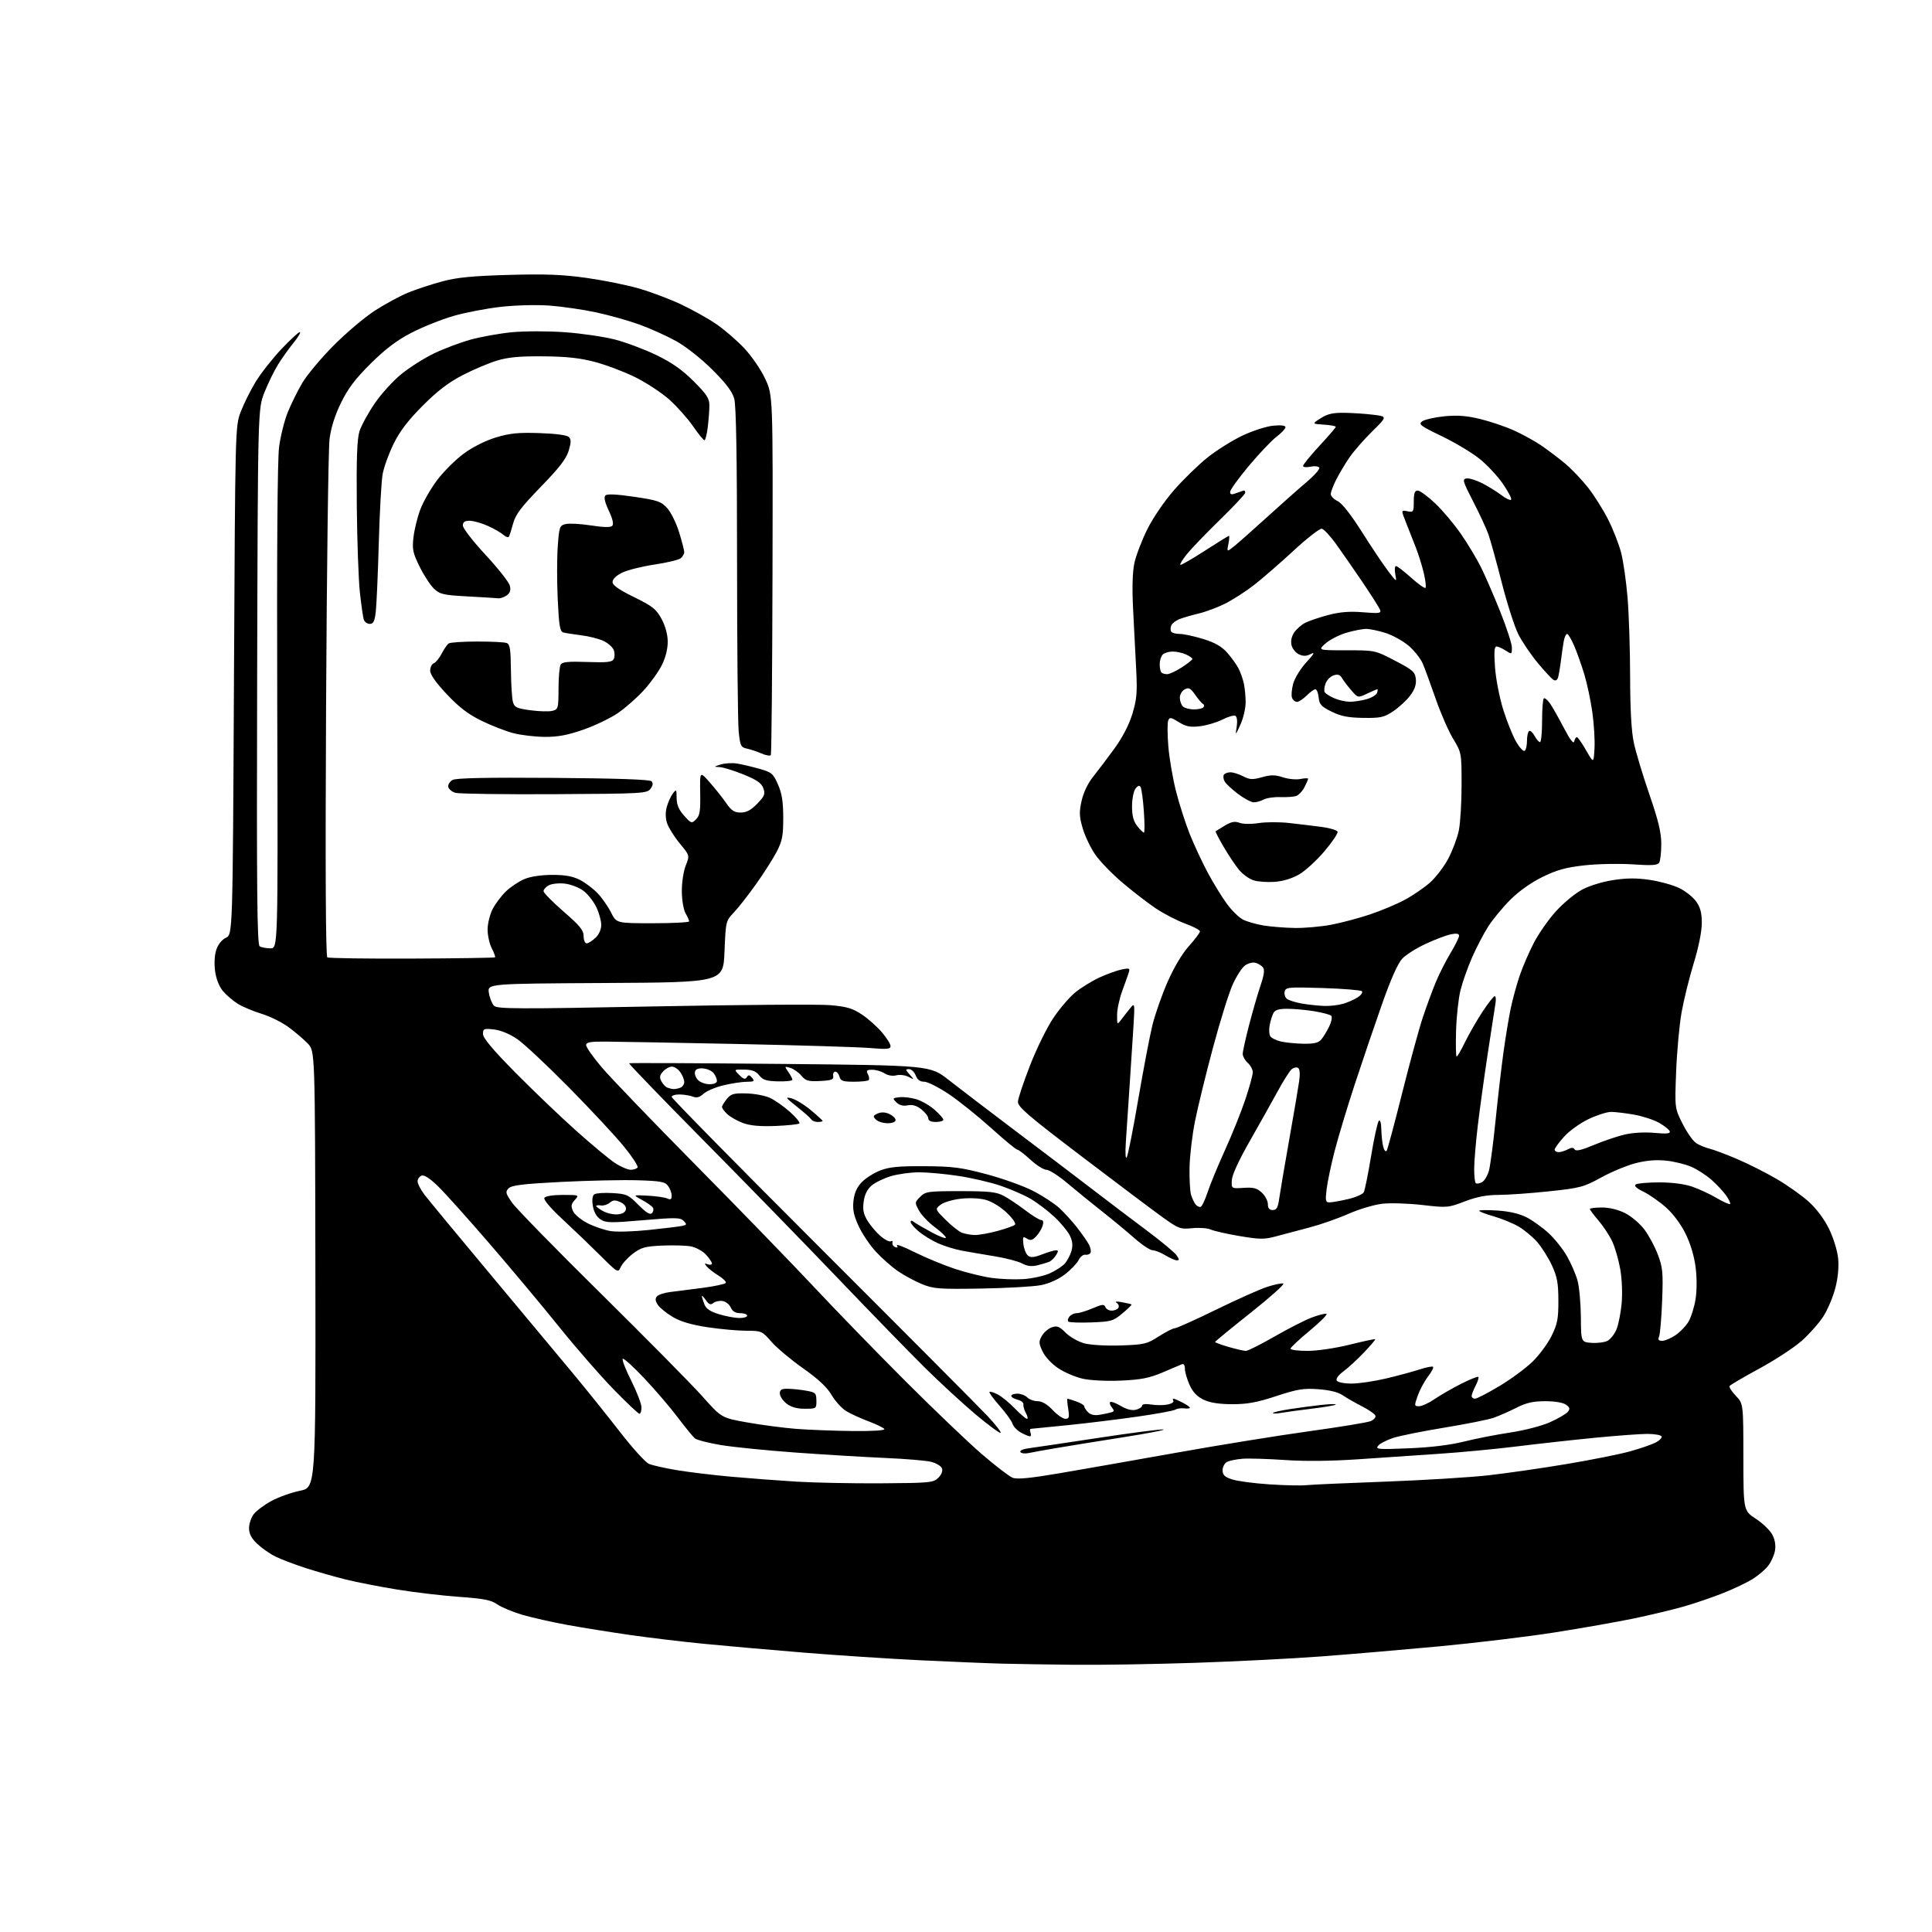 <?xml version="1.0" encoding="UTF-8" standalone="no"?>
<svg 
  version="1.1" 
  xmlns="http://www.w3.org/2000/svg" 
  xmlns:xlink="http://www.w3.org/1999/xlink" 
  xmlns:svg="http://www.w3.org/2000/svg"
  xmlns:rdf="http://www.w3.org/1999/02/22-rdf-syntax-ns#"
  xmlns:cc="http://creativecommons.org/ns#"
  xmlns:dc="http://purl.org/dc/elements/1.1/"
  viewBox="0 0 768 768"
  width="768"
  height="768"
>
<style>svg {background-color: white; }</style>"
<path stroke="none" fill="black" fill-rule="evenodd" d="M427.00,661.78C416.82,661.67 404.00,661.47 398.50,661.33C393.00,661.19 378.38,660.58 366.00,659.99C353.62,659.39 332.70,658.02 319.50,656.94C306.30,655.86 288.52,654.29 280.00,653.46C271.48,652.63 258.20,651.04 250.50,649.94C242.80,648.83 231.55,647.03 225.50,645.93C219.45,644.83 211.36,643.00 207.51,641.87C203.67,640.73 199.21,638.86 197.61,637.72C195.26,636.05 192.32,635.47 182.59,634.78C175.94,634.31 164.88,633.01 158.00,631.89C151.12,630.77 141.90,628.97 137.50,627.89C133.10,626.80 125.90,624.74 121.50,623.32C117.10,621.89 111.70,619.84 109.50,618.75C107.30,617.67 104.04,615.39 102.25,613.70C99.92,611.48 99.00,609.71 99.00,607.44C99.00,605.70 99.86,603.18 100.91,601.84C101.96,600.51 105.11,598.17 107.91,596.65C110.71,595.12 115.81,593.30 119.25,592.60C125.50,591.32 125.50,591.32 125.37,504.59C125.23,417.85 125.23,417.85 122.37,414.84C120.79,413.19 117.36,410.25 114.73,408.32C112.11,406.39 107.29,404.00 104.02,403.01C100.74,402.01 96.49,400.23 94.57,399.05C92.65,397.86 89.99,395.58 88.64,393.99C87.14,392.20 85.93,389.15 85.51,386.08C85.09,383.05 85.28,379.68 85.98,377.56C86.69,375.42 88.19,373.54 89.82,372.76C92.50,371.47 92.50,371.47 93.00,270.49C93.50,169.89 93.51,169.48 95.67,163.76C96.86,160.61 99.53,155.25 101.59,151.85C103.65,148.45 108.25,142.60 111.79,138.84C115.34,135.08 118.67,132.00 119.19,132.00C119.71,132.00 118.59,133.91 116.70,136.25C114.81,138.59 112.04,142.47 110.54,144.88C109.04,147.28 106.62,152.23 105.16,155.88C102.50,162.50 102.50,162.50 102.22,268.92C102.00,354.38 102.20,375.51 103.22,376.16C103.93,376.60 105.85,376.98 107.50,376.98C110.50,377.00 110.50,377.00 110.21,281.25C110.02,219.43 110.28,182.73 110.94,177.68C111.51,173.38 113.06,167.18 114.38,163.90C115.71,160.62 118.30,155.38 120.15,152.24C121.99,149.11 127.55,142.46 132.50,137.46C137.45,132.46 144.85,126.19 148.94,123.53C153.04,120.88 159.07,117.61 162.34,116.28C165.62,114.95 171.72,112.95 175.90,111.83C181.73,110.28 187.87,109.69 202.27,109.28C216.94,108.87 223.71,109.14 233.27,110.49C240.00,111.44 249.32,113.33 253.99,114.68C258.67,116.03 266.14,118.85 270.61,120.94C275.08,123.03 281.38,126.55 284.62,128.75C287.85,130.95 292.88,135.28 295.80,138.37C298.73,141.47 302.47,146.92 304.17,150.56C307.25,157.13 307.25,157.13 307.08,228.23C306.99,267.34 306.69,299.69 306.42,300.13C306.15,300.57 304.48,300.30 302.71,299.53C300.95,298.75 298.33,297.88 296.89,297.58C294.52,297.08 294.23,296.48 293.64,290.87C293.29,287.48 293.00,257.21 292.99,223.60C292.99,182.06 292.63,161.23 291.88,158.52C291.09,155.66 288.62,152.39 283.14,146.93C278.78,142.59 272.64,137.74 268.83,135.63C265.17,133.59 258.64,130.64 254.33,129.07C250.03,127.50 242.22,125.30 237.00,124.18C231.78,123.06 223.45,121.85 218.50,121.48C213.38,121.10 205.03,121.31 199.15,121.97C193.46,122.60 184.93,124.24 180.20,125.61C175.47,126.99 167.98,129.99 163.55,132.28C157.76,135.28 153.22,138.71 147.40,144.48C141.29,150.53 138.38,154.36 135.59,160.05C133.13,165.07 131.59,169.94 131.00,174.55C130.52,178.37 129.89,226.15 129.62,280.73C129.29,346.03 129.47,380.17 130.12,380.57C130.67,380.91 145.81,381.13 163.76,381.05C181.72,380.98 196.58,380.75 196.78,380.55C196.98,380.35 196.40,378.74 195.49,376.98C194.58,375.22 193.83,371.86 193.83,369.51C193.83,367.17 194.73,363.50 195.83,361.37C196.93,359.24 199.33,356.06 201.16,354.30C203.00,352.54 206.29,350.35 208.48,349.44C210.92,348.42 215.21,347.78 219.56,347.78C224.71,347.78 227.72,348.33 230.57,349.80C232.73,350.91 235.91,353.33 237.64,355.16C239.37,357.00 241.74,360.41 242.91,362.75C245.04,367.00 245.04,367.00 259.52,367.00C267.48,367.00 273.98,366.66 273.96,366.25C273.95,365.84 273.29,364.38 272.50,363.00C271.70,361.59 271.06,357.77 271.04,354.27C271.02,350.82 271.71,346.26 272.59,344.06C274.19,340.08 274.19,340.08 270.23,335.29C268.05,332.66 265.79,329.06 265.20,327.30C264.51,325.22 264.46,322.92 265.06,320.75C265.57,318.91 266.65,316.53 267.46,315.45C268.85,313.62 268.94,313.72 268.97,317.23C268.99,319.93 269.82,321.88 271.94,324.23C274.77,327.38 274.95,327.43 276.69,325.70C278.19,324.22 278.47,322.41 278.34,315.22C278.19,306.53 278.19,306.53 282.14,311.01C284.31,313.48 287.26,317.19 288.68,319.25C290.75,322.25 291.90,323.00 294.44,323.00C296.75,323.00 298.53,322.05 301.00,319.50C303.94,316.47 304.26,315.65 303.44,313.35C302.72,311.30 300.90,310.04 295.50,307.85C291.65,306.29 287.38,304.97 286.00,304.92C283.64,304.83 283.67,304.78 286.50,303.89C288.15,303.38 291.07,303.21 293.00,303.52C294.93,303.84 298.90,304.77 301.83,305.60C306.73,306.98 307.33,307.48 309.24,311.80C310.81,315.34 311.33,318.60 311.35,325.00C311.36,332.20 310.97,334.26 308.79,338.50C307.37,341.25 303.65,347.10 300.51,351.50C297.37,355.90 293.39,360.99 291.65,362.80C288.54,366.06 288.49,366.27 288.00,378.30C287.50,390.50 287.50,390.50 240.62,390.76C193.74,391.02 193.74,391.02 194.34,394.69C194.66,396.71 195.59,399.02 196.39,399.82C197.66,401.08 205.82,401.12 259.91,400.07C294.05,399.40 325.60,399.18 330.02,399.56C336.54,400.13 338.90,400.82 342.53,403.23C345.00,404.86 348.58,408.03 350.51,410.28C352.43,412.52 354.00,415.02 354.00,415.83C354.00,417.06 352.65,417.18 345.75,416.60C341.21,416.22 317.48,415.50 293.00,415.00C268.52,414.50 245.01,414.07 240.75,414.05C234.57,414.01 233.00,414.30 233.00,415.47C233.00,416.29 235.77,420.22 239.15,424.22C242.53,428.23 259.31,445.68 276.43,463.00C293.55,480.32 314.72,502.15 323.48,511.50C332.23,520.85 348.65,537.75 359.95,549.05C371.25,560.35 384.91,573.40 390.30,578.05C395.70,582.70 401.21,586.92 402.55,587.44C404.30,588.12 409.53,587.62 420.75,585.71C429.41,584.24 450.45,580.55 467.50,577.50C484.55,574.45 508.40,570.60 520.50,568.93C532.60,567.26 543.55,565.46 544.83,564.93C546.11,564.40 546.98,563.43 546.76,562.77C546.53,562.10 544.13,560.42 541.41,559.03C538.69,557.64 535.22,555.65 533.70,554.61C531.92,553.40 528.48,552.55 524.05,552.24C518.16,551.81 515.73,552.21 507.33,554.97C499.67,557.49 495.81,558.20 489.84,558.19C484.62,558.18 480.99,557.61 478.46,556.41C475.89,555.19 474.18,553.40 472.90,550.58C471.88,548.33 471.03,545.44 471.02,544.14C471.01,542.64 470.55,541.98 469.75,542.34C469.06,542.64 465.57,544.12 462.00,545.63C456.82,547.81 453.49,548.46 445.59,548.81C439.92,549.06 433.43,548.74 430.43,548.07C427.55,547.43 423.17,545.56 420.70,543.92C418.11,542.21 415.46,539.38 414.46,537.27C412.92,534.03 412.88,533.30 414.14,531.06C414.92,529.67 416.70,528.13 418.08,527.64C420.19,526.90 421.10,527.25 423.64,529.80C425.32,531.47 428.63,533.36 431.02,534.00C433.47,534.66 439.75,535.03 445.45,534.84C454.87,534.52 455.90,534.28 460.61,531.25C463.40,529.46 466.27,528.00 466.99,528.00C467.71,528.00 475.10,524.68 483.40,520.62C491.71,516.56 500.86,512.47 503.75,511.54C506.64,510.60 509.53,510.01 510.16,510.22C510.79,510.43 504.94,515.66 497.16,521.84C489.37,528.02 483.00,533.25 483.00,533.47C483.00,533.68 485.43,534.57 488.40,535.43C491.38,536.29 494.46,537.00 495.26,537.00C496.05,537.00 501.16,534.44 506.60,531.31C512.05,528.18 518.69,524.79 521.37,523.77C524.05,522.75 526.71,522.07 527.28,522.26C527.85,522.45 524.87,525.45 520.66,528.94C516.45,532.42 513.00,535.66 513.00,536.13C513.00,536.61 516.04,537.00 519.75,537.00C523.57,537.00 530.83,535.93 536.46,534.54C541.93,533.18 546.53,532.20 546.68,532.35C546.84,532.50 544.83,534.87 542.23,537.60C539.63,540.34 535.96,543.71 534.08,545.11C531.99,546.65 530.94,548.10 531.39,548.82C531.80,549.48 534.39,550.00 537.31,549.99C540.16,549.99 546.33,549.08 551.00,547.97C555.67,546.86 561.67,545.24 564.31,544.37C566.96,543.51 569.37,543.04 569.67,543.33C569.96,543.63 569.04,545.39 567.62,547.25C566.20,549.11 564.38,552.52 563.56,554.82C562.15,558.84 562.17,559.00 564.11,559.00C565.23,559.00 568.02,557.71 570.32,556.13C572.62,554.56 577.36,551.83 580.85,550.07C584.34,548.31 587.42,547.08 587.67,547.34C587.93,547.60 587.44,549.18 586.57,550.86C585.71,552.53 585.00,554.37 585.00,554.95C585.00,555.53 585.60,556.00 586.34,556.00C587.08,556.00 591.47,553.73 596.09,550.95C600.72,548.18 606.66,543.79 609.29,541.20C611.93,538.62 615.31,534.02 616.79,531.00C619.10,526.31 619.50,524.24 619.48,517.00C619.46,509.99 619.00,507.53 616.88,502.95C615.46,499.90 612.82,495.72 611.01,493.67C609.20,491.61 605.87,488.85 603.61,487.54C601.35,486.23 596.91,484.42 593.75,483.51C590.59,482.60 588.00,481.61 588.00,481.30C588.00,480.99 591.26,480.95 595.25,481.21C600.01,481.52 603.99,482.45 606.85,483.91C609.24,485.14 613.18,487.97 615.60,490.20C618.02,492.43 621.31,496.56 622.91,499.38C624.51,502.19 626.39,506.52 627.08,509.00C627.77,511.48 628.37,518.00 628.42,523.50C628.50,533.50 628.50,533.50 632.71,533.81C635.03,533.97 637.88,533.60 639.05,532.98C640.21,532.35 641.80,530.33 642.57,528.48C643.34,526.64 644.26,522.02 644.62,518.22C644.99,514.25 644.76,508.43 644.08,504.54C643.43,500.81 642.00,495.85 640.89,493.50C639.79,491.15 637.34,487.42 635.44,485.20C633.55,482.99 632.00,480.92 632.00,480.59C632.00,480.27 634.15,480.00 636.79,480.00C639.77,480.00 643.25,480.85 646.02,482.25C648.47,483.49 651.90,486.40 653.65,488.72C655.40,491.04 657.82,495.54 659.02,498.72C660.97,503.87 661.15,505.86 660.73,517.00C660.46,523.88 659.92,530.29 659.52,531.25C658.97,532.57 659.27,533.00 660.75,533.00C661.82,533.00 664.21,531.99 666.05,530.75C667.89,529.51 670.22,527.07 671.23,525.34C672.25,523.61 673.49,519.63 674.00,516.51C674.55,513.13 674.57,507.98 674.04,503.79C673.49,499.40 671.99,494.38 670.04,490.43C668.15,486.59 665.08,482.47 662.21,479.93C659.62,477.64 655.59,474.83 653.26,473.69C650.40,472.29 649.42,471.35 650.26,470.82C650.94,470.39 655.13,470.02 659.57,470.02C664.54,470.01 669.54,470.65 672.57,471.68C675.28,472.60 679.69,474.64 682.37,476.22C685.05,477.80 687.46,478.87 687.73,478.60C688.00,478.33 687.28,476.79 686.12,475.17C684.97,473.56 682.36,470.77 680.32,468.97C678.27,467.18 674.71,464.87 672.39,463.85C670.08,462.83 665.55,461.71 662.33,461.38C658.39,460.96 654.42,461.29 650.22,462.37C646.78,463.25 640.60,465.81 636.49,468.07C629.50,471.90 628.15,472.26 615.76,473.57C608.47,474.35 599.47,474.98 595.77,474.99C590.97,475.00 587.10,475.74 582.27,477.58C575.67,480.11 575.25,480.14 565.36,479.00C559.78,478.36 552.58,478.14 549.36,478.52C546.14,478.90 540.12,480.71 536.00,482.53C531.88,484.36 524.90,486.80 520.50,487.95C516.10,489.10 510.13,490.68 507.23,491.47C502.61,492.72 500.83,492.71 492.73,491.35C487.65,490.49 482.52,489.33 481.32,488.77C480.12,488.20 476.83,487.95 474.02,488.22C469.18,488.69 468.55,488.46 462.20,483.91C458.52,481.27 444.02,470.38 430.00,459.71C408.47,443.34 404.52,439.94 404.65,437.91C404.73,436.58 406.88,430.14 409.43,423.59C411.97,417.04 416.10,408.61 418.60,404.85C421.10,401.09 425.05,396.45 427.39,394.54C429.73,392.62 434.11,389.92 437.13,388.54C440.15,387.16 444.13,385.72 445.97,385.36C448.95,384.76 449.25,384.90 448.70,386.59C448.37,387.64 447.19,390.98 446.08,394.00C444.97,397.02 444.06,401.30 444.06,403.50C444.06,407.50 444.06,407.50 445.96,405.00C447.00,403.62 448.60,401.60 449.50,400.50C451.04,398.62 451.11,399.05 450.60,407.50C450.30,412.45 449.60,423.25 449.04,431.50C448.49,439.75 447.81,449.88 447.54,454.00C447.25,458.49 447.40,460.90 447.92,460.00C448.40,459.18 450.45,448.82 452.47,437.00C454.50,425.18 457.02,411.96 458.07,407.63C459.13,403.30 461.85,395.52 464.12,390.35C466.65,384.58 469.93,379.07 472.62,376.08C475.03,373.40 477.00,370.77 477.00,370.24C477.00,369.70 474.33,368.30 471.07,367.11C467.81,365.92 462.53,363.18 459.32,361.01C456.12,358.85 450.16,354.25 446.08,350.79C442.00,347.33 437.16,342.31 435.32,339.63C433.49,336.95 431.26,332.26 430.37,329.21C429.02,324.55 428.95,322.80 429.96,318.31C430.69,315.02 432.47,311.32 434.56,308.73C436.43,306.40 440.23,301.37 443.01,297.55C446.24,293.10 448.81,288.13 450.14,283.76C451.91,277.93 452.13,275.31 451.63,265.72C451.32,259.55 450.77,248.83 450.41,241.90C450.00,233.77 450.18,227.39 450.92,223.90C451.55,220.93 453.85,214.90 456.02,210.50C458.33,205.84 462.80,199.28 466.74,194.77C470.46,190.53 476.43,184.72 480.00,181.87C483.57,179.01 489.80,175.11 493.84,173.18C497.88,171.26 503.40,169.48 506.09,169.22C509.22,168.92 511.00,169.14 511.00,169.82C511.00,170.41 509.40,172.12 507.44,173.61C505.49,175.10 500.54,180.31 496.44,185.19C492.35,190.08 489.00,194.72 489.00,195.51C489.00,196.64 489.55,196.74 491.57,195.98C492.98,195.44 494.33,195.00 494.57,195.00C494.80,195.00 495.00,195.41 495.00,195.90C495.00,196.40 490.46,201.24 484.91,206.65C479.36,212.07 473.46,218.21 471.79,220.30C470.12,222.38 468.95,224.29 469.19,224.52C469.43,224.76 473.78,222.27 478.87,218.98C483.95,215.69 488.30,213.00 488.53,213.00C488.76,213.00 488.66,214.46 488.30,216.25C487.66,219.50 487.66,219.50 490.76,217.00C492.46,215.62 498.30,210.45 503.74,205.50C509.18,200.55 516.19,194.33 519.33,191.68C522.47,189.03 524.76,186.41 524.42,185.87C524.08,185.33 522.50,185.17 520.90,185.52C519.28,185.88 518.00,185.74 518.00,185.20C518.00,184.67 520.92,181.08 524.50,177.22C528.08,173.36 531.00,169.96 531.00,169.66C531.00,169.36 528.86,168.97 526.25,168.80C521.50,168.50 521.50,168.50 525.00,166.25C527.70,164.52 529.87,164.03 534.50,164.10C537.80,164.15 542.98,164.50 546.00,164.88C551.50,165.55 551.50,165.55 545.43,171.53C542.09,174.81 537.99,179.53 536.32,182.00C534.64,184.47 532.31,188.39 531.14,190.71C529.96,193.03 529.00,195.59 529.00,196.41C529.00,197.22 530.23,198.48 531.73,199.20C533.47,200.03 537.03,204.57 541.48,211.61C545.34,217.71 550.02,224.68 551.87,227.10C555.24,231.50 555.24,231.50 554.65,228.25C554.32,226.46 554.44,225.00 554.92,225.00C555.39,225.00 558.10,227.08 560.93,229.63C563.76,232.17 566.34,234.00 566.65,233.68C566.97,233.37 566.66,230.72 565.98,227.80C565.29,224.89 563.84,220.25 562.76,217.50C561.69,214.75 559.93,210.31 558.87,207.63C556.93,202.75 556.93,202.75 559.47,203.24C561.86,203.70 562.00,203.49 562.00,199.36C562.00,196.08 562.39,195.00 563.56,195.00C564.42,195.00 567.54,197.29 570.49,200.08C573.44,202.87 578.08,208.38 580.80,212.33C583.52,216.27 587.08,222.20 588.72,225.50C590.36,228.80 593.79,236.71 596.35,243.09C598.91,249.46 601.00,255.92 601.00,257.45C601.00,260.17 600.95,260.20 598.54,258.62C597.18,257.73 595.54,257.00 594.89,257.00C594.02,257.00 593.86,259.23 594.29,265.25C594.61,269.79 596.07,277.32 597.53,282.00C598.99,286.68 601.29,292.42 602.65,294.77C604.00,297.13 605.54,298.79 606.06,298.47C606.58,298.14 607.00,296.36 607.00,294.50C607.00,292.64 607.38,290.88 607.85,290.59C608.32,290.30 609.29,291.18 610.02,292.53C610.74,293.89 611.71,295.00 612.17,295.00C612.63,295.00 613.00,291.25 613.00,286.67C613.00,282.08 613.30,278.03 613.67,277.66C614.05,277.29 615.19,278.23 616.23,279.74C617.26,281.26 619.74,285.65 621.74,289.50C624.11,294.05 625.52,295.89 625.77,294.75C625.98,293.79 626.45,293.01 626.82,293.01C627.20,293.02 628.85,295.38 630.50,298.26C633.50,303.50 633.50,303.50 633.84,297.50C634.03,294.20 633.63,287.68 632.96,283.00C632.30,278.32 630.86,271.57 629.77,268.00C628.69,264.43 626.89,259.36 625.78,256.75C624.66,254.14 623.39,252.00 622.96,252.00C622.52,252.00 621.93,253.24 621.64,254.75C621.36,256.26 620.85,259.75 620.51,262.50C620.17,265.25 619.65,268.29 619.37,269.26C619.05,270.38 618.38,270.74 617.55,270.26C616.82,269.84 613.99,266.80 611.25,263.50C608.51,260.20 605.05,255.08 603.55,252.12C602.06,249.16 599.10,239.93 596.98,231.62C594.86,223.30 592.45,214.61 591.63,212.30C590.80,209.99 588.08,204.14 585.58,199.30C581.49,191.37 581.23,190.47 582.94,190.19C583.99,190.02 586.79,190.87 589.17,192.08C591.55,193.30 594.97,195.41 596.78,196.78C598.58,198.16 600.34,198.99 600.69,198.64C601.05,198.29 599.57,195.45 597.42,192.32C595.27,189.20 591.04,184.68 588.01,182.27C584.98,179.87 578.24,175.85 573.03,173.34C564.60,169.29 563.76,168.65 565.34,167.49C566.32,166.78 570.25,165.88 574.08,165.49C579.24,164.97 582.90,165.24 588.27,166.53C592.25,167.49 598.28,169.52 601.69,171.05C605.09,172.57 610.04,175.29 612.69,177.10C615.33,178.90 619.60,182.13 622.18,184.28C624.75,186.43 628.85,190.74 631.29,193.85C633.73,196.96 637.33,202.69 639.30,206.59C641.26,210.48 643.57,216.40 644.43,219.74C645.30,223.08 646.45,231.14 646.99,237.66C647.53,244.17 647.98,258.27 648.00,269.00C648.02,281.93 648.51,290.76 649.46,295.21C650.24,298.91 653.02,308.13 655.63,315.71C659.25,326.22 660.38,330.93 660.38,335.54C660.38,338.86 660.00,342.19 659.55,342.93C658.90,343.97 656.61,344.12 649.06,343.60C643.74,343.24 635.14,343.40 629.95,343.98C622.49,344.80 618.96,345.77 613.18,348.59C608.62,350.83 603.80,354.25 600.36,357.68C597.33,360.71 593.37,365.51 591.57,368.34C589.76,371.18 586.86,376.72 585.14,380.67C583.41,384.61 581.35,390.46 580.56,393.67C579.76,396.87 578.97,404.11 578.81,409.75C578.64,415.39 578.74,420.00 579.04,420.00C579.34,420.00 580.84,417.41 582.38,414.25C583.91,411.09 587.02,405.69 589.27,402.25C591.53,398.81 593.73,396.00 594.17,396.00C594.60,396.00 594.74,397.24 594.49,398.75C594.23,400.26 592.86,409.15 591.45,418.50C590.03,427.85 588.23,440.90 587.44,447.50C586.66,454.10 586.01,461.79 586.01,464.58C586.00,467.38 586.28,469.95 586.63,470.30C586.98,470.65 588.09,470.49 589.10,469.95C590.11,469.41 591.37,467.29 591.91,465.23C592.44,463.18 593.61,454.30 594.50,445.50C595.38,436.70 596.79,424.55 597.63,418.50C598.46,412.45 599.77,404.51 600.53,400.86C601.30,397.21 602.90,391.36 604.09,387.86C605.27,384.36 607.80,378.50 609.71,374.83C611.61,371.16 615.55,365.52 618.46,362.30C621.38,359.08 626.01,355.22 628.76,353.73C631.65,352.15 636.87,350.53 641.18,349.86C646.61,349.01 650.56,348.99 655.83,349.77C659.80,350.36 665.06,351.82 667.51,353.01C669.97,354.20 673.00,356.60 674.24,358.34C675.93,360.71 676.50,362.88 676.49,367.00C676.48,370.32 675.20,376.66 673.25,383.00C671.48,388.77 669.32,397.55 668.44,402.50C667.57,407.45 666.60,418.03 666.29,426.01C665.73,440.52 665.73,440.52 668.87,446.74C670.59,450.16 673.02,453.61 674.25,454.41C675.49,455.21 677.85,456.19 679.50,456.59C681.15,456.99 686.10,458.85 690.50,460.72C694.90,462.59 701.98,466.16 706.24,468.65C710.50,471.14 716.23,475.20 718.96,477.66C722.01,480.40 725.14,484.56 727.02,488.40C728.76,491.92 730.36,497.05 730.67,500.10C731.03,503.62 730.65,507.82 729.58,511.99C728.67,515.53 726.54,520.60 724.84,523.25C723.14,525.89 719.29,530.26 716.28,532.94C713.26,535.63 705.67,540.61 699.39,544.01C693.12,547.42 687.78,550.55 687.52,550.97C687.25,551.40 688.38,553.15 690.02,554.86C693.00,557.98 693.00,557.98 693.02,579.24C693.04,600.50 693.04,600.50 697.98,603.74C700.71,605.52 703.66,608.38 704.56,610.11C705.61,612.15 705.96,614.39 705.56,616.52C705.22,618.32 704.00,621.00 702.85,622.46C701.70,623.93 698.97,626.25 696.80,627.63C694.63,629.00 689.40,631.50 685.18,633.19C680.97,634.88 673.92,637.29 669.51,638.56C665.10,639.83 656.10,641.98 649.50,643.36C642.90,644.73 628.68,647.24 617.90,648.93C607.12,650.62 586.42,653.11 571.90,654.47C557.38,655.82 536.27,657.63 525.00,658.47C513.73,659.32 491.23,660.46 475.00,661.00C458.77,661.54 437.18,661.89 427.00,661.78zM519.23,590.38C521.29,590.16 535.46,589.53 550.73,588.97C566.01,588.41 584.58,587.27 592.00,586.42C599.42,585.57 613.35,583.56 622.96,581.94C632.56,580.33 643.73,578.10 647.80,576.98C651.86,575.87 656.51,574.27 658.13,573.43C659.74,572.60 660.80,571.48 660.47,570.96C660.15,570.43 657.61,570.00 654.83,570.00C652.05,570.00 642.74,570.69 634.14,571.52C625.54,572.36 611.52,573.91 603.00,574.97C594.48,576.02 580.52,577.35 572.00,577.91C563.48,578.48 549.00,579.46 539.83,580.09C529.14,580.82 518.74,580.93 510.83,580.38C504.05,579.92 496.48,579.69 494.00,579.87C491.52,580.06 488.71,580.63 487.75,581.14C486.79,581.65 486.00,583.14 486.00,584.46C486.00,586.33 486.81,587.11 489.75,588.08C491.81,588.77 498.45,589.65 504.50,590.05C510.55,590.45 517.18,590.60 519.23,590.38zM350.22,589.64C369.74,589.51 371.07,589.38 373.01,587.43C374.28,586.17 374.83,584.72 374.44,583.69C374.08,582.77 372.15,581.61 370.15,581.10C368.14,580.60 359.98,579.91 352.00,579.57C344.02,579.22 328.05,578.26 316.50,577.43C304.95,576.60 291.48,575.25 286.56,574.43C281.65,573.61 276.99,572.41 276.22,571.77C275.44,571.12 272.42,567.42 269.49,563.53C266.57,559.65 260.59,552.65 256.20,547.99C251.81,543.32 247.92,539.79 247.55,540.15C247.18,540.50 248.70,544.43 250.94,548.87C253.17,553.32 255.00,558.09 255.00,559.48C255.00,560.87 254.63,562.00 254.19,562.00C253.74,562.00 249.10,557.61 243.87,552.25C238.65,546.89 228.92,535.72 222.25,527.43C215.58,519.14 203.16,504.29 194.65,494.43C186.15,484.57 176.93,474.30 174.17,471.61C170.87,468.40 168.62,466.93 167.58,467.33C166.71,467.66 166.00,468.70 166.00,469.62C166.00,470.55 167.23,472.93 168.74,474.91C170.24,476.88 181.81,490.88 194.45,506.00C207.09,521.12 221.94,538.93 227.46,545.58C232.98,552.22 241.55,562.88 246.50,569.28C251.45,575.67 256.62,581.36 258.00,581.93C259.38,582.50 264.32,583.61 269.00,584.40C273.68,585.18 283.35,586.35 290.50,587.00C297.65,587.64 309.35,588.53 316.50,588.97C323.65,589.41 338.83,589.71 350.22,589.64zM408.87,577.62C407.42,577.93 405.96,577.74 405.62,577.20C405.28,576.64 406.64,576.00 408.76,575.73C410.82,575.47 423.30,573.61 436.50,571.60C449.70,569.59 461.40,568.08 462.50,568.23C463.60,568.38 456.40,569.77 446.50,571.33C436.60,572.89 424.68,574.81 420.00,575.61C415.32,576.40 410.32,577.30 408.87,577.62zM560.01,575.72C568.72,575.37 576.48,574.42 581.91,573.06C586.53,571.90 594.83,570.28 600.35,569.45C606.05,568.59 612.89,566.82 616.18,565.34C619.36,563.91 622.52,562.07 623.20,561.26C624.19,560.06 624.06,559.52 622.52,558.39C621.37,557.55 618.12,557.00 614.28,557.00C609.42,557.00 606.72,557.61 602.79,559.61C599.96,561.04 595.92,562.82 593.82,563.56C591.71,564.31 582.90,566.08 574.24,567.49C565.59,568.91 556.40,570.76 553.83,571.59C551.26,572.43 548.56,573.82 547.84,574.69C546.65,576.13 547.78,576.23 560.01,575.72zM409.36,570.96C408.89,570.94 407.29,570.26 405.82,569.46C404.34,568.66 402.84,567.08 402.48,565.94C402.12,564.80 399.81,561.60 397.35,558.83C394.89,556.06 393.09,553.58 393.34,553.32C393.60,553.06 395.09,553.52 396.66,554.34C398.22,555.16 401.28,557.67 403.45,559.92C405.63,562.16 407.78,564.00 408.24,564.00C408.70,564.00 408.51,562.99 407.83,561.75C407.14,560.51 406.69,558.95 406.83,558.28C406.96,557.61 405.93,556.77 404.54,556.42C403.14,556.07 402.00,555.38 402.00,554.89C402.00,554.40 403.09,554.00 404.43,554.00C405.76,554.00 407.53,554.67 408.36,555.50C409.18,556.33 411.04,557.00 412.50,557.00C414.22,557.00 416.28,558.22 418.44,560.50C420.25,562.42 422.53,564.00 423.50,564.00C424.99,564.00 425.16,563.39 424.62,560.00C424.26,557.80 424.14,556.00 424.34,556.00C424.54,556.00 426.12,556.49 427.85,557.10C429.58,557.70 431.00,558.57 431.00,559.03C431.00,559.48 431.69,560.55 432.54,561.40C433.57,562.43 435.13,562.75 437.29,562.38C439.05,562.08 441.11,561.64 441.86,561.40C442.96,561.06 442.98,560.69 441.97,559.46C441.28,558.63 440.98,557.68 441.31,557.35C441.64,557.02 443.54,557.71 445.52,558.88C447.87,560.27 449.97,560.79 451.56,560.39C452.90,560.06 454.00,559.32 454.00,558.76C454.00,558.15 455.43,557.97 457.60,558.32C459.59,558.64 462.50,558.65 464.09,558.33C465.67,558.02 466.72,557.36 466.42,556.88C466.13,556.40 466.16,556.00 466.49,556.00C466.83,556.00 468.43,556.69 470.05,557.53C471.67,558.36 473.00,559.30 473.00,559.60C473.00,559.90 471.99,560.01 470.75,559.85C469.51,559.69 467.92,559.92 467.22,560.36C466.52,560.80 459.77,562.04 452.22,563.12C444.67,564.20 432.20,565.74 424.50,566.52C416.80,567.31 410.18,567.97 409.78,567.98C409.39,567.99 409.32,568.67 409.64,569.50C409.95,570.33 409.83,570.98 409.36,570.96zM397.77,569.57C397.46,569.87 393.02,566.61 387.89,562.31C382.77,558.01 373.58,549.55 367.47,543.50C361.37,537.45 345.83,521.48 332.94,508.00C320.06,494.52 296.05,469.89 279.59,453.25C263.13,436.61 249.86,422.85 250.08,422.67C250.31,422.49 277.33,422.61 310.12,422.92C369.74,423.50 369.74,423.50 377.12,429.30C381.18,432.48 393.05,441.54 403.50,449.43C413.95,457.31 427.68,467.73 434.00,472.58C440.32,477.44 450.17,484.90 455.89,489.17C461.60,493.44 466.91,497.85 467.69,498.97C468.82,500.58 468.84,501.00 467.81,501.00C467.09,500.99 465.03,500.09 463.23,499.00C461.43,497.90 459.15,497.00 458.18,497.00C457.20,497.00 453.95,494.84 450.95,492.19C447.95,489.55 442.12,484.73 438.00,481.48C433.88,478.23 427.68,473.19 424.24,470.29C420.79,467.38 417.07,465.00 415.96,465.00C414.86,465.00 412.00,463.20 409.62,461.00C407.23,458.80 404.88,457.00 404.39,457.00C403.90,457.00 399.23,453.14 394.00,448.42C388.77,443.71 381.20,437.63 377.17,434.92C373.13,432.22 368.73,430.00 367.39,430.00C365.71,430.00 364.66,429.22 364.00,427.50C363.48,426.12 362.29,425.00 361.37,425.00C359.87,425.00 359.89,425.23 361.60,427.15C363.49,429.28 363.49,429.29 361.16,428.06C359.87,427.38 357.68,427.11 356.30,427.46C354.81,427.84 352.91,427.52 351.62,426.67C350.43,425.89 348.24,425.25 346.76,425.25C344.51,425.25 344.22,425.54 345.00,426.99C345.51,427.95 345.65,429.02 345.30,429.37C344.95,429.72 342.32,430.00 339.45,430.00C335.07,430.00 334.15,429.68 333.71,428.00C333.42,426.90 332.68,426.00 332.05,426.00C331.42,426.00 331.04,426.77 331.21,427.72C331.45,429.15 330.57,429.49 326.03,429.71C321.30,429.95 320.29,429.66 318.53,427.58C317.41,426.25 315.43,424.86 314.12,424.48C311.80,423.80 311.78,423.84 313.37,426.11C314.26,427.40 315.00,428.79 315.00,429.22C315.00,429.64 312.43,429.93 309.29,429.86C304.65,429.75 303.24,429.30 301.81,427.48C300.50,425.82 298.96,425.22 295.86,425.18C291.68,425.12 291.68,425.12 293.87,427.31C295.56,429.00 296.25,429.20 296.87,428.20C297.51,427.17 297.94,427.22 298.96,428.45C300.08,429.80 299.80,430.00 296.87,430.02C295.02,430.02 290.89,430.65 287.69,431.40C284.49,432.15 280.89,433.67 279.69,434.77C278.13,436.19 276.93,436.53 275.50,435.95C274.40,435.51 272.04,435.11 270.25,435.07C268.46,435.03 267.00,435.47 267.00,436.04C267.00,436.61 293.90,463.95 326.77,496.79C359.65,529.63 389.19,559.32 392.43,562.76C395.67,566.20 398.07,569.26 397.77,569.57zM338.81,568.85C346.85,568.94 351.89,568.63 351.54,568.06C351.22,567.55 348.38,566.17 345.23,564.99C342.08,563.81 338.07,561.97 336.32,560.89C334.58,559.81 331.98,556.93 330.55,554.50C328.76,551.44 325.25,548.16 319.23,543.92C314.43,540.54 308.78,535.80 306.67,533.39C302.93,529.09 302.71,529.00 296.67,528.99C293.28,528.99 286.35,528.36 281.27,527.60C275.02,526.66 270.60,525.37 267.57,523.59C265.11,522.15 262.41,519.99 261.57,518.80C260.49,517.25 260.36,516.28 261.11,515.37C261.69,514.67 264.04,513.88 266.33,513.61C268.62,513.34 274.44,512.60 279.26,511.96C284.07,511.32 288.24,510.43 288.51,509.98C288.79,509.54 287.49,508.23 285.62,507.07C283.75,505.92 281.66,504.30 280.97,503.47C279.93,502.21 279.99,502.06 281.36,502.58C282.26,502.93 283.00,502.78 283.00,502.25C283.00,501.72 281.92,500.13 280.61,498.71C279.29,497.29 276.60,495.83 274.63,495.46C272.66,495.09 267.51,494.95 263.20,495.14C256.41,495.45 254.84,495.89 251.60,498.35C249.55,499.92 247.36,502.30 246.76,503.64C245.66,506.05 245.59,506.01 238.57,499.03C234.68,495.16 227.94,488.69 223.59,484.66C218.79,480.20 215.97,476.86 216.40,476.16C216.83,475.47 219.79,475.00 223.71,475.00C230.25,475.00 230.29,475.02 228.50,477.00C227.01,478.65 226.88,479.45 227.80,481.47C228.42,482.82 231.08,485.01 233.71,486.32C236.35,487.64 240.46,489.02 242.85,489.39C245.25,489.76 252.00,489.56 257.85,488.94C263.71,488.33 269.58,487.62 270.91,487.36C273.07,486.93 273.16,486.73 271.77,485.34C270.40,483.97 268.56,483.94 255.67,485.05C242.70,486.17 240.86,486.14 238.70,484.72C237.14,483.70 236.07,481.81 235.67,479.36C235.27,476.89 235.48,475.29 236.28,474.75C236.95,474.29 240.20,474.07 243.50,474.27C249.06,474.59 249.81,474.94 253.79,478.97C256.84,482.06 258.39,483.01 259.15,482.25C259.74,481.66 259.92,480.68 259.55,480.08C259.18,479.47 257.21,478.08 255.19,476.98C251.50,474.98 251.50,474.98 257.50,475.30C260.80,475.48 264.29,475.98 265.25,476.42C266.58,477.03 267.00,476.76 267.00,475.30C267.00,474.24 266.36,472.51 265.58,471.44C264.36,469.77 262.68,469.46 253.33,469.17C247.37,469.00 233.78,469.29 223.13,469.83C207.95,470.60 203.42,471.15 202.21,472.36C200.82,473.76 200.95,474.31 203.54,478.06C205.13,480.35 221.08,496.68 239.00,514.36C256.91,532.04 275.00,550.35 279.19,555.06C286.80,563.62 286.80,563.62 297.15,565.46C302.84,566.47 311.55,567.61 316.50,568.00C321.45,568.38 331.49,568.77 338.81,568.85zM509.25,561.64C507.46,561.96 506.00,561.99 506.00,561.70C506.00,561.42 509.04,560.71 512.75,560.14C516.46,559.57 522.20,558.81 525.50,558.45C528.80,558.10 531.26,558.05 530.97,558.35C530.68,558.65 526.41,559.38 521.47,559.97C516.54,560.57 511.04,561.32 509.25,561.64zM319.92,560.00C316.73,560.00 314.44,559.35 312.63,557.93C311.19,556.79 310.00,554.99 310.00,553.93C310.00,552.41 310.69,552.01 313.25,552.06C315.04,552.09 318.30,552.43 320.50,552.83C324.19,553.48 324.50,553.79 324.53,556.77C324.57,559.95 324.50,560.00 319.92,560.00zM433.81,525.68C429.15,525.86 425.04,525.70 424.68,525.34C424.31,524.98 424.52,524.08 425.13,523.34C425.74,522.60 427.05,522.00 428.04,522.00C429.03,522.00 431.86,521.13 434.34,520.07C438.12,518.45 438.93,518.37 439.39,519.57C439.69,520.36 440.82,521.00 441.91,521.00C442.99,521.00 444.19,520.50 444.57,519.89C444.95,519.28 444.64,518.38 443.88,517.89C443.02,517.34 443.82,517.25 446.00,517.65C447.93,518.00 449.64,518.40 449.81,518.54C449.98,518.67 448.36,520.27 446.20,522.07C442.55,525.14 441.72,525.38 433.81,525.68zM293.75,523.93C295.54,523.97 297.00,523.55 297.00,523.00C297.00,522.45 295.76,522.00 294.24,522.00C292.33,522.00 291.17,521.30 290.49,519.75C289.94,518.51 288.46,517.35 287.19,517.17C285.93,516.99 284.28,517.35 283.54,517.97C282.49,518.84 281.82,518.58 280.59,516.83C279.72,515.58 279.00,514.85 279.00,515.21C279.00,515.57 279.43,517.01 279.96,518.39C280.65,520.22 282.24,521.32 285.71,522.39C288.34,523.20 291.96,523.89 293.75,523.93zM390.05,512.22C373.29,512.50 371.14,512.34 366.53,510.47C363.74,509.34 359.43,507.01 356.95,505.31C354.48,503.61 350.51,500.11 348.14,497.53C345.76,494.96 342.68,490.36 341.29,487.33C339.36,483.10 338.88,480.75 339.27,477.32C339.61,474.25 340.64,471.94 342.56,469.94C344.09,468.34 347.40,466.24 349.92,465.27C353.51,463.88 357.32,463.52 367.50,463.58C378.72,463.65 382.09,464.08 392.14,466.76C398.55,468.47 406.87,471.45 410.64,473.39C414.41,475.32 419.11,478.39 421.09,480.20C423.06,482.02 426.25,485.52 428.18,488.00C430.11,490.48 432.23,493.52 432.89,494.77C433.55,496.02 433.81,497.49 433.47,498.05C433.13,498.60 432.20,498.93 431.41,498.78C430.61,498.62 429.41,499.60 428.73,500.95C428.04,502.30 425.59,504.86 423.26,506.63C420.69,508.59 416.98,510.25 413.77,510.87C410.87,511.44 400.20,512.04 390.05,512.22zM406.78,508.47C410.23,508.25 414.95,507.22 417.28,506.18C419.60,505.14 422.30,503.39 423.28,502.28C424.26,501.18 425.45,498.92 425.92,497.27C426.53,495.15 426.35,493.36 425.29,491.17C424.46,489.47 421.69,486.11 419.13,483.72C416.57,481.32 412.33,478.11 409.72,476.57C407.10,475.04 401.71,472.69 397.73,471.34C393.75,469.99 386.23,468.24 381.00,467.45C375.77,466.66 368.77,466.01 365.43,466.01C362.09,466.00 357.04,466.69 354.20,467.53C351.36,468.38 347.87,470.07 346.45,471.29C344.74,472.76 343.69,474.90 343.32,477.68C342.88,480.92 343.25,482.67 344.93,485.39C346.13,487.33 348.47,490.06 350.14,491.46C351.81,492.87 353.59,493.75 354.11,493.43C354.63,493.11 354.93,493.39 354.77,494.05C354.62,494.71 355.13,495.48 355.89,495.75C356.77,496.08 357.01,495.83 356.54,495.07C356.14,494.42 359.34,495.64 363.65,497.80C367.97,499.95 375.17,502.93 379.65,504.41C384.14,505.89 390.66,507.50 394.15,507.98C397.64,508.47 403.32,508.69 406.78,508.47zM412.30,503.00C410.09,503.53 408.24,503.30 406.30,502.24C404.76,501.40 399.90,500.13 395.50,499.41C391.10,498.69 385.25,497.69 382.50,497.18C379.75,496.68 375.47,495.37 372.99,494.27C370.51,493.18 367.03,491.05 365.24,489.55C363.46,488.05 362.00,486.36 362.00,485.79C362.00,485.11 362.43,485.09 363.25,485.73C363.94,486.27 367.09,488.11 370.25,489.82C373.41,491.53 376.00,492.51 376.00,492.00C376.00,491.48 374.00,489.59 371.56,487.78C369.12,485.98 366.32,483.04 365.34,481.25C363.58,478.06 363.59,477.97 365.80,475.75C367.92,473.63 368.88,473.50 381.78,473.50C393.26,473.50 396.07,473.81 399.00,475.37C400.93,476.40 404.79,478.98 407.59,481.12C410.39,483.25 413.24,485.00 413.91,485.00C414.71,485.00 414.90,485.78 414.46,487.25C414.09,488.49 412.93,490.39 411.88,491.48C410.37,493.06 409.61,493.24 408.20,492.36C406.62,491.37 406.47,491.61 406.82,494.59C407.04,496.43 407.84,498.45 408.62,499.10C409.70,500.00 411.00,499.89 414.29,498.63C416.64,497.73 419.12,497.00 419.79,497.00C420.75,497.00 420.75,497.42 419.78,498.98C419.10,500.07 417.86,501.25 417.02,501.60C416.18,501.94 414.06,502.58 412.30,503.00zM387.43,490.94C389.05,490.97 393.10,490.26 396.43,489.35C399.77,488.44 402.92,487.33 403.43,486.87C403.98,486.38 402.63,484.39 400.18,482.06C397.76,479.76 394.24,477.60 391.84,476.96C389.39,476.30 385.29,476.12 381.83,476.52C378.61,476.89 375.01,477.98 373.83,478.94C371.68,480.68 371.68,480.68 375.89,484.89C378.21,487.21 381.09,489.50 382.30,489.99C383.51,490.47 385.82,490.90 387.43,490.94zM245.49,482.73C247.42,482.58 248.60,481.88 248.81,480.76C249.02,479.68 248.19,478.59 246.60,477.86C244.59,476.95 243.71,477.00 242.38,478.10C241.45,478.87 239.86,479.36 238.85,479.19C237.83,479.02 237.00,479.11 237.00,479.41C237.00,479.70 238.24,480.62 239.75,481.45C241.26,482.29 243.85,482.86 245.49,482.73zM505.94,481.00C507.49,481.00 508.01,480.06 508.54,476.25C508.91,473.64 510.68,463.18 512.49,453.00C514.29,442.82 516.07,432.40 516.43,429.84C516.86,426.86 516.70,424.93 516.00,424.50C515.40,424.13 514.26,424.37 513.46,425.03C512.66,425.70 510.14,429.67 507.86,433.87C505.57,438.07 500.58,446.98 496.76,453.68C492.43,461.26 489.75,467.10 489.66,469.18C489.50,472.50 489.50,472.50 494.37,472.19C498.30,471.93 499.70,472.31 501.62,474.11C502.93,475.34 504.00,477.40 504.00,478.67C504.00,480.31 504.58,481.00 505.94,481.00zM477.28,479.74C477.81,479.56 479.05,476.96 480.03,473.96C481.01,470.96 484.11,463.44 486.92,457.26C489.73,451.07 493.38,442.01 495.02,437.11C496.66,432.21 498.00,427.33 498.00,426.26C498.00,425.19 497.10,423.50 496.00,422.50C494.90,421.50 494.00,419.91 494.00,418.95C494.00,418.00 495.13,412.85 496.52,407.51C497.91,402.18 499.95,395.11 501.06,391.81C502.54,387.44 502.79,385.46 502.01,384.51C501.42,383.80 500.08,382.99 499.03,382.72C497.99,382.44 496.14,382.91 494.94,383.76C493.73,384.60 491.51,388.04 490.00,391.40C488.49,394.75 484.97,406.05 482.17,416.50C479.37,426.95 476.16,440.05 475.05,445.61C473.93,451.17 472.95,459.49 472.86,464.11C472.78,468.72 473.05,473.63 473.48,475.00C473.90,476.38 474.71,478.08 475.27,478.78C475.84,479.49 476.74,479.92 477.28,479.74zM528.61,477.96C529.65,477.93 532.94,477.35 535.93,476.65C538.91,475.95 541.70,474.73 542.12,473.94C542.55,473.15 543.86,466.65 545.04,459.50C546.22,452.35 547.60,446.07 548.10,445.55C548.64,444.98 549.04,446.36 549.10,449.05C549.15,451.50 549.51,454.62 549.89,455.99C550.27,457.36 550.88,458.00 551.24,457.42C551.60,456.84 554.37,446.50 557.40,434.43C560.42,422.37 564.10,408.90 565.57,404.50C567.03,400.10 569.35,393.80 570.72,390.50C572.08,387.20 574.73,381.97 576.60,378.87C578.47,375.77 580.00,372.68 580.00,371.99C580.00,371.13 579.03,370.94 576.80,371.39C575.03,371.74 570.57,373.42 566.88,375.13C563.18,376.83 558.95,379.48 557.47,381.03C555.69,382.89 552.95,389.02 549.37,399.17C546.40,407.60 541.53,421.93 538.55,431.00C535.57,440.07 531.98,452.00 530.55,457.50C529.13,463.00 527.69,469.86 527.35,472.75C526.79,477.46 526.92,478.00 528.61,477.96zM250.69,465.00C251.90,465.00 253.14,464.58 253.45,464.08C253.77,463.57 251.35,459.85 248.08,455.83C244.81,451.80 235.01,441.28 226.32,432.45C217.62,423.62 208.30,414.89 205.62,413.06C202.61,411.00 199.06,409.54 196.37,409.23C192.34,408.78 192.00,408.92 192.00,411.03C192.00,412.63 195.88,417.26 204.75,426.25C211.76,433.35 222.61,443.74 228.86,449.33C235.11,454.92 242.08,460.73 244.36,462.24C246.64,463.76 249.49,464.99 250.69,465.00zM619.57,458.00C620.43,458.00 622.06,457.50 623.19,456.90C624.71,456.09 625.44,456.09 625.95,456.93C626.44,457.72 628.74,457.18 633.58,455.15C637.38,453.55 642.92,451.68 645.88,450.99C649.11,450.24 653.85,449.98 657.71,450.34C662.54,450.79 664.05,450.63 663.75,449.72C663.52,449.05 661.60,447.52 659.48,446.32C657.35,445.12 652.85,443.66 649.47,443.07C646.10,442.48 642.02,442.00 640.42,442.00C638.81,442.00 634.80,443.28 631.50,444.84C628.19,446.41 623.82,449.55 621.75,451.85C619.69,454.13 618.00,456.45 618.00,457.00C618.00,457.55 618.70,458.00 619.57,458.00zM308.30,447.59C302.19,447.83 298.25,447.48 295.40,446.44C293.15,445.61 290.34,444.03 289.15,442.93C287.97,441.83 287.00,440.54 287.00,440.07C287.00,439.60 287.86,438.16 288.92,436.86C290.56,434.83 291.64,434.52 296.67,434.65C299.87,434.73 304.07,435.51 306.00,436.39C307.93,437.27 311.51,439.77 313.96,441.95C316.41,444.13 318.12,446.21 317.76,446.58C317.39,446.94 313.14,447.39 308.30,447.59zM352.82,446.50C351.07,446.50 348.99,445.85 348.19,445.05C346.92,443.78 347.01,443.48 348.88,442.64C350.30,442.01 351.85,442.07 353.51,442.82C354.88,443.45 356.00,444.53 356.00,445.23C356.00,445.99 354.73,446.50 352.82,446.50zM325.06,446.00C323.99,446.00 322.83,445.53 322.47,444.95C322.12,444.38 319.54,442.10 316.75,439.89C312.26,436.35 312.01,435.96 314.58,436.59C316.19,436.98 319.64,439.07 322.25,441.24C324.86,443.41 327.00,445.37 327.00,445.59C327.00,445.82 326.13,446.00 325.06,446.00zM372.00,446.00C370.07,446.00 369.00,445.49 369.00,444.57C369.00,443.79 367.77,442.18 366.27,440.99C364.37,439.50 362.69,439.01 360.80,439.39C358.99,439.75 357.50,439.36 356.35,438.22C354.71,436.59 354.78,436.48 357.54,436.16C359.15,435.97 362.17,436.33 364.25,436.96C366.33,437.58 369.60,439.47 371.52,441.15C373.43,442.83 375.00,444.61 375.00,445.10C375.00,445.60 373.65,446.00 372.00,446.00zM267.67,432.92C268.31,432.96 269.55,432.73 270.42,432.39C271.29,432.06 272.00,431.03 272.00,430.12C272.00,429.20 271.30,427.44 270.44,426.22C269.59,425.00 268.08,424.00 267.10,424.00C266.11,424.00 264.53,424.86 263.58,425.92C262.22,427.41 262.08,428.27 262.91,429.83C263.50,430.93 264.54,432.05 265.24,432.33C265.93,432.61 267.03,432.88 267.67,432.92zM282.07,431.00C283.82,431.00 285.00,430.47 285.00,429.69C285.00,428.97 284.43,427.61 283.74,426.66C283.05,425.72 281.16,424.84 279.53,424.72C277.49,424.57 276.47,425.00 276.24,426.13C276.05,427.02 276.63,428.49 277.52,429.38C278.41,430.27 280.46,431.00 282.07,431.00zM518.10,414.90C522.27,414.97 524.07,414.56 525.20,413.25C526.03,412.29 527.46,409.95 528.37,408.07C529.28,406.18 529.65,404.25 529.19,403.79C528.73,403.33 525.69,402.52 522.43,401.98C519.17,401.45 514.38,401.01 511.79,401.01C508.30,401.00 506.84,401.46 506.18,402.75C505.68,403.71 505.02,405.87 504.71,407.55C504.39,409.22 504.49,411.18 504.94,411.90C505.38,412.61 507.26,413.56 509.12,414.00C510.98,414.44 515.02,414.84 518.10,414.90zM526.51,399.88C528.71,399.95 532.03,399.57 533.88,399.03C535.73,398.50 538.36,397.34 539.73,396.44C541.10,395.55 541.83,394.46 541.36,394.02C540.89,393.59 533.90,393.02 525.83,392.76C512.27,392.33 511.12,392.43 510.68,394.11C510.42,395.11 510.81,396.43 511.55,397.04C512.28,397.65 515.05,398.51 517.69,398.96C520.34,399.40 524.30,399.82 526.51,399.88zM233.19,375.00C233.84,375.00 235.41,374.02 236.69,372.83C238.11,371.49 239.00,369.49 239.00,367.64C239.00,365.99 238.10,362.77 237.00,360.51C235.90,358.24 233.59,355.33 231.85,354.05C230.12,352.77 226.81,351.51 224.50,351.25C222.19,350.99 219.33,351.29 218.15,351.92C216.97,352.55 216.03,353.62 216.07,354.29C216.11,354.95 219.71,358.60 224.07,362.39C230.53,367.99 232.00,369.80 232.00,372.14C232.00,373.71 232.53,375.00 233.19,375.00zM514.66,368.88C518.60,368.95 525.17,368.36 529.25,367.58C533.33,366.80 540.24,364.96 544.59,363.50C548.94,362.04 555.11,359.46 558.29,357.76C561.48,356.06 566.01,352.98 568.37,350.91C570.72,348.84 574.03,344.52 575.71,341.32C577.40,338.12 579.28,333.12 579.89,330.20C580.50,327.29 581.00,319.13 581.00,312.07C581.00,299.28 580.99,299.23 577.63,293.65C575.78,290.57 572.66,283.43 570.70,277.77C568.74,272.12 566.44,265.86 565.60,263.85C564.75,261.85 562.24,258.65 560.03,256.75C557.81,254.85 553.69,252.56 550.88,251.65C548.07,250.74 544.55,250.00 543.07,250.00C541.58,250.00 538.01,250.70 535.14,251.55C532.27,252.40 528.56,254.32 526.90,255.80C523.88,258.50 523.88,258.50 535.25,258.50C546.62,258.50 546.62,258.50 554.56,262.64C561.69,266.36 562.53,267.11 562.82,269.96C563.04,272.19 562.35,274.16 560.49,276.61C559.03,278.52 556.00,281.29 553.76,282.78C550.14,285.17 548.78,285.47 541.88,285.37C535.84,285.28 533.00,284.71 529.29,282.87C525.21,280.85 524.45,280.02 524.19,277.25C524.01,275.46 523.43,274.00 522.89,274.00C522.35,274.00 520.78,275.12 519.41,276.50C518.03,277.88 516.30,279.00 515.56,279.00C514.82,279.00 513.94,278.28 513.60,277.39C513.26,276.51 513.46,273.99 514.05,271.80C514.65,269.60 517.00,265.77 519.31,263.25C522.34,259.96 522.84,259.04 521.12,259.95C519.37,260.87 518.13,260.92 516.40,260.14C515.11,259.55 513.77,257.92 513.42,256.53C513.01,254.92 513.38,253.07 514.40,251.51C515.29,250.15 517.27,248.39 518.80,247.60C520.34,246.81 524.49,245.40 528.04,244.47C532.73,243.25 536.52,242.95 541.86,243.39C548.25,243.91 549.13,243.79 548.62,242.44C548.29,241.59 545.07,236.53 541.47,231.19C537.86,225.86 533.11,219.03 530.91,216.00C528.71,212.97 526.26,210.35 525.45,210.18C524.65,210.00 519.61,213.91 514.25,218.87C508.89,223.83 501.80,229.98 498.50,232.55C495.20,235.11 490.02,238.45 487.00,239.96C483.98,241.47 479.25,243.23 476.50,243.88C473.75,244.53 470.29,245.54 468.82,246.12C467.35,246.71 465.88,247.86 465.57,248.68C465.25,249.51 465.25,250.59 465.56,251.09C465.87,251.59 467.39,252.00 468.95,252.00C470.51,252.00 474.72,252.91 478.30,254.01C483.04,255.47 485.65,256.98 487.89,259.52C489.58,261.45 491.59,264.26 492.36,265.76C493.13,267.27 494.08,269.97 494.46,271.77C494.85,273.56 495.16,276.94 495.16,279.27C495.15,281.60 494.23,285.52 493.10,288.00C491.05,292.50 491.05,292.50 491.61,288.86C491.94,286.77 491.73,284.95 491.12,284.58C490.54,284.22 488.22,284.87 485.97,286.02C483.71,287.17 479.68,288.37 477.01,288.69C473.09,289.15 471.47,288.84 468.58,287.05C465.37,285.06 464.93,285.01 464.37,286.48C464.02,287.39 464.05,291.98 464.43,296.68C464.81,301.38 466.18,309.38 467.46,314.45C468.75,319.52 471.22,327.23 472.96,331.59C474.70,335.94 477.93,342.86 480.14,346.97C482.35,351.09 485.75,356.61 487.69,359.25C489.63,361.90 492.49,364.72 494.06,365.53C495.63,366.34 499.29,367.40 502.20,367.88C505.12,368.37 510.72,368.82 514.66,368.88zM506.80,350.54C503.88,350.76 500.08,350.50 498.35,349.96C496.61,349.43 493.98,347.53 492.51,345.75C491.04,343.96 488.29,339.85 486.40,336.60C484.51,333.36 483.09,330.60 483.23,330.47C483.38,330.34 485.02,329.31 486.89,328.19C489.47,326.64 490.85,326.37 492.71,327.08C494.10,327.61 497.36,327.66 500.33,327.19C503.18,326.74 508.66,326.73 512.51,327.16C516.35,327.59 522.16,328.29 525.42,328.72C528.67,329.15 531.51,330.01 531.72,330.64C531.92,331.26 529.57,334.75 526.49,338.38C523.41,342.01 518.91,346.14 516.49,347.56C513.75,349.16 510.10,350.29 506.80,350.54zM454.72,331.00C455.04,331.00 455.03,327.17 454.70,322.48C454.37,317.80 453.78,313.45 453.39,312.83C452.92,312.06 452.26,312.29 451.35,313.54C450.61,314.55 450.00,317.71 450.00,320.56C450.00,324.28 450.58,326.47 452.07,328.37C453.21,329.81 454.40,331.00 454.72,331.00zM498.32,318.93C497.32,318.90 494.53,317.39 492.12,315.59C489.72,313.78 487.33,311.56 486.82,310.64C486.31,309.73 486.17,308.54 486.50,307.99C486.84,307.45 488.01,307.00 489.11,307.00C490.20,307.00 492.49,307.72 494.18,308.59C496.80,309.95 497.92,310.00 501.68,308.95C505.22,307.96 506.87,307.97 509.98,308.99C512.12,309.70 515.25,310.00 516.93,309.66C518.62,309.33 520.00,309.29 520.00,309.57C520.00,309.86 519.33,311.40 518.51,312.98C517.69,314.56 516.19,316.12 515.18,316.44C514.16,316.77 511.33,316.95 508.89,316.86C506.44,316.77 503.47,317.21 502.29,317.85C501.10,318.48 499.31,318.97 498.32,318.93zM220.33,315.70C200.07,315.81 182.38,315.56 181.01,315.15C179.63,314.75 178.37,313.67 178.19,312.77C178.02,311.87 178.81,310.64 179.94,310.03C181.36,309.27 193.71,309.02 219.95,309.22C244.84,309.40 258.26,309.86 258.95,310.55C259.69,311.29 259.58,312.19 258.58,313.55C257.22,315.41 255.55,315.51 220.33,315.70zM216.50,292.92C212.65,292.89 207.03,292.22 204.00,291.42C200.97,290.63 195.30,288.41 191.38,286.50C186.16,283.95 182.49,281.15 177.63,275.99C173.29,271.39 171.00,268.14 171.00,266.59C171.00,265.28 171.65,263.96 172.45,263.66C173.24,263.35 174.66,261.62 175.59,259.80C176.52,257.99 177.78,256.17 178.39,255.77C179.00,255.36 184.08,255.02 189.67,255.02C195.26,255.01 200.55,255.27 201.42,255.61C202.71,256.10 203.02,258.09 203.10,266.36C203.15,271.94 203.51,277.62 203.89,279.00C204.50,281.19 205.35,281.60 210.85,282.34C214.29,282.81 218.21,282.91 219.55,282.58C221.90,281.99 222.00,281.62 222.02,273.73C222.02,269.20 222.42,264.89 222.89,264.15C223.54,263.12 226.08,262.88 233.44,263.15C241.29,263.43 243.30,263.21 243.96,262.00C244.40,261.18 244.41,259.56 243.98,258.41C243.54,257.26 241.68,255.61 239.84,254.76C238.00,253.90 234.03,252.90 231.00,252.53C227.97,252.16 224.78,251.65 223.90,251.41C222.59,251.04 222.20,248.72 221.71,238.37C221.38,231.45 221.38,222.00 221.71,217.37C222.27,209.43 222.44,208.93 224.82,208.33C226.21,207.98 230.73,208.22 234.86,208.86C239.84,209.64 242.70,209.70 243.36,209.04C244.03,208.37 243.57,206.34 242.00,203.00C240.42,199.62 239.97,197.63 240.65,196.95C241.32,196.28 245.08,196.45 252.08,197.48C261.38,198.85 262.79,199.33 265.20,201.96C266.68,203.58 268.82,207.90 269.95,211.56C271.08,215.22 272.00,218.78 272.00,219.48C272.00,220.18 271.37,221.28 270.60,221.91C269.84,222.55 265.14,223.68 260.17,224.42C255.20,225.17 249.41,226.61 247.32,227.64C244.96,228.79 243.50,230.20 243.50,231.34C243.50,232.65 245.93,234.36 252.00,237.34C259.33,240.93 260.84,242.11 262.93,245.94C264.44,248.71 265.39,252.10 265.43,254.94C265.47,257.82 264.63,261.26 263.14,264.29C261.85,266.92 258.60,271.47 255.92,274.39C253.25,277.32 248.64,281.38 245.68,283.42C242.72,285.46 236.52,288.44 231.90,290.05C225.59,292.24 221.75,292.96 216.50,292.92zM474.64,282.00C476.42,282.00 478.14,281.59 478.45,281.09C478.76,280.58 478.66,280.02 478.22,279.84C477.78,279.65 476.40,278.04 475.15,276.25C473.24,273.53 472.55,273.17 470.93,274.04C469.87,274.60 469.00,276.09 469.00,277.34C469.00,278.58 469.54,280.14 470.20,280.80C470.86,281.46 472.86,282.00 474.64,282.00zM536.50,278.96C538.15,278.97 541.14,278.53 543.15,277.97C545.16,277.42 547.06,276.29 547.37,275.48C547.68,274.67 547.74,274.00 547.50,274.00C547.26,274.00 545.43,274.78 543.44,275.73C539.80,277.46 539.80,277.46 537.15,274.40C535.69,272.71 534.03,270.52 533.46,269.53C532.71,268.22 531.81,267.93 530.16,268.45C528.91,268.85 527.46,270.30 526.94,271.67C526.41,273.04 526.27,274.62 526.61,275.18C526.96,275.74 528.65,276.81 530.37,277.56C532.09,278.31 534.85,278.94 536.50,278.96zM463.97,268.00C464.86,268.00 467.49,266.77 469.80,265.28C472.11,263.78 474.00,262.28 474.00,261.94C474.00,261.60 472.85,260.80 471.45,260.16C470.05,259.52 467.67,259.00 466.15,259.00C464.64,259.00 462.86,259.54 462.20,260.20C461.54,260.86 461.00,262.58 461.00,264.03C461.00,265.48 461.30,266.97 461.67,267.33C462.03,267.70 463.07,268.00 463.97,268.00zM146.97,248.00C145.96,248.00 144.89,247.21 144.59,246.25C144.29,245.29 143.61,240.45 143.06,235.50C142.52,230.55 141.96,215.03 141.83,201.00C141.66,182.12 141.94,174.44 142.91,171.40C143.64,169.14 146.34,164.19 148.93,160.40C151.51,156.60 156.30,151.33 159.56,148.69C162.83,146.04 168.65,142.35 172.50,140.50C176.35,138.64 182.88,136.18 187.00,135.03C191.12,133.88 198.55,132.55 203.50,132.07C208.55,131.59 217.77,131.58 224.50,132.06C231.10,132.53 240.08,133.84 244.45,134.97C248.82,136.10 256.23,138.88 260.93,141.15C267.12,144.15 271.19,147.01 275.73,151.55C280.93,156.75 282.00,158.38 281.99,161.16C281.99,163.00 281.70,166.86 281.35,169.75C281.01,172.64 280.41,175.00 280.03,175.00C279.64,175.00 277.60,172.49 275.49,169.43C273.38,166.36 269.14,161.61 266.08,158.86C263.01,156.12 256.90,152.10 252.50,149.93C248.10,147.76 240.90,145.04 236.50,143.88C230.58,142.31 225.25,141.73 216.00,141.65C206.52,141.57 202.05,141.98 197.50,143.36C194.20,144.36 188.04,146.98 183.80,149.18C178.27,152.05 173.82,155.46 167.99,161.31C162.18,167.15 158.91,171.43 156.44,176.47C154.55,180.34 152.59,185.75 152.10,188.50C151.60,191.25 150.91,203.62 150.57,216.00C150.22,228.38 149.68,240.64 149.37,243.25C148.93,246.99 148.42,248.00 146.97,248.00zM198.06,237.83C197.20,237.74 191.70,237.40 185.83,237.08C176.29,236.56 174.88,236.24 172.54,234.04C171.09,232.68 168.52,228.74 166.82,225.28C164.09,219.74 163.80,218.35 164.37,213.52C164.72,210.51 165.94,205.56 167.08,202.53C168.21,199.50 171.22,194.25 173.76,190.86C176.31,187.48 181.05,182.75 184.31,180.35C187.89,177.71 192.96,175.16 197.10,173.90C202.64,172.22 205.98,171.88 214.43,172.16C220.90,172.37 225.37,172.97 226.12,173.72C227.07,174.67 227.06,175.85 226.06,179.18C225.12,182.34 222.29,186.00 214.99,193.51C207.20,201.53 204.94,204.52 203.99,208.05C203.33,210.50 202.57,212.87 202.30,213.32C202.03,213.76 201.05,213.45 200.13,212.62C199.21,211.79 196.45,210.20 193.98,209.08C191.52,207.96 188.26,207.03 186.75,207.02C184.69,207.01 184.00,207.49 184.00,208.93C184.00,209.99 188.06,215.23 193.02,220.57C197.98,225.91 202.32,231.41 202.66,232.80C203.12,234.60 202.77,235.69 201.46,236.66C200.45,237.40 198.92,237.92 198.06,237.83z" />

</svg>